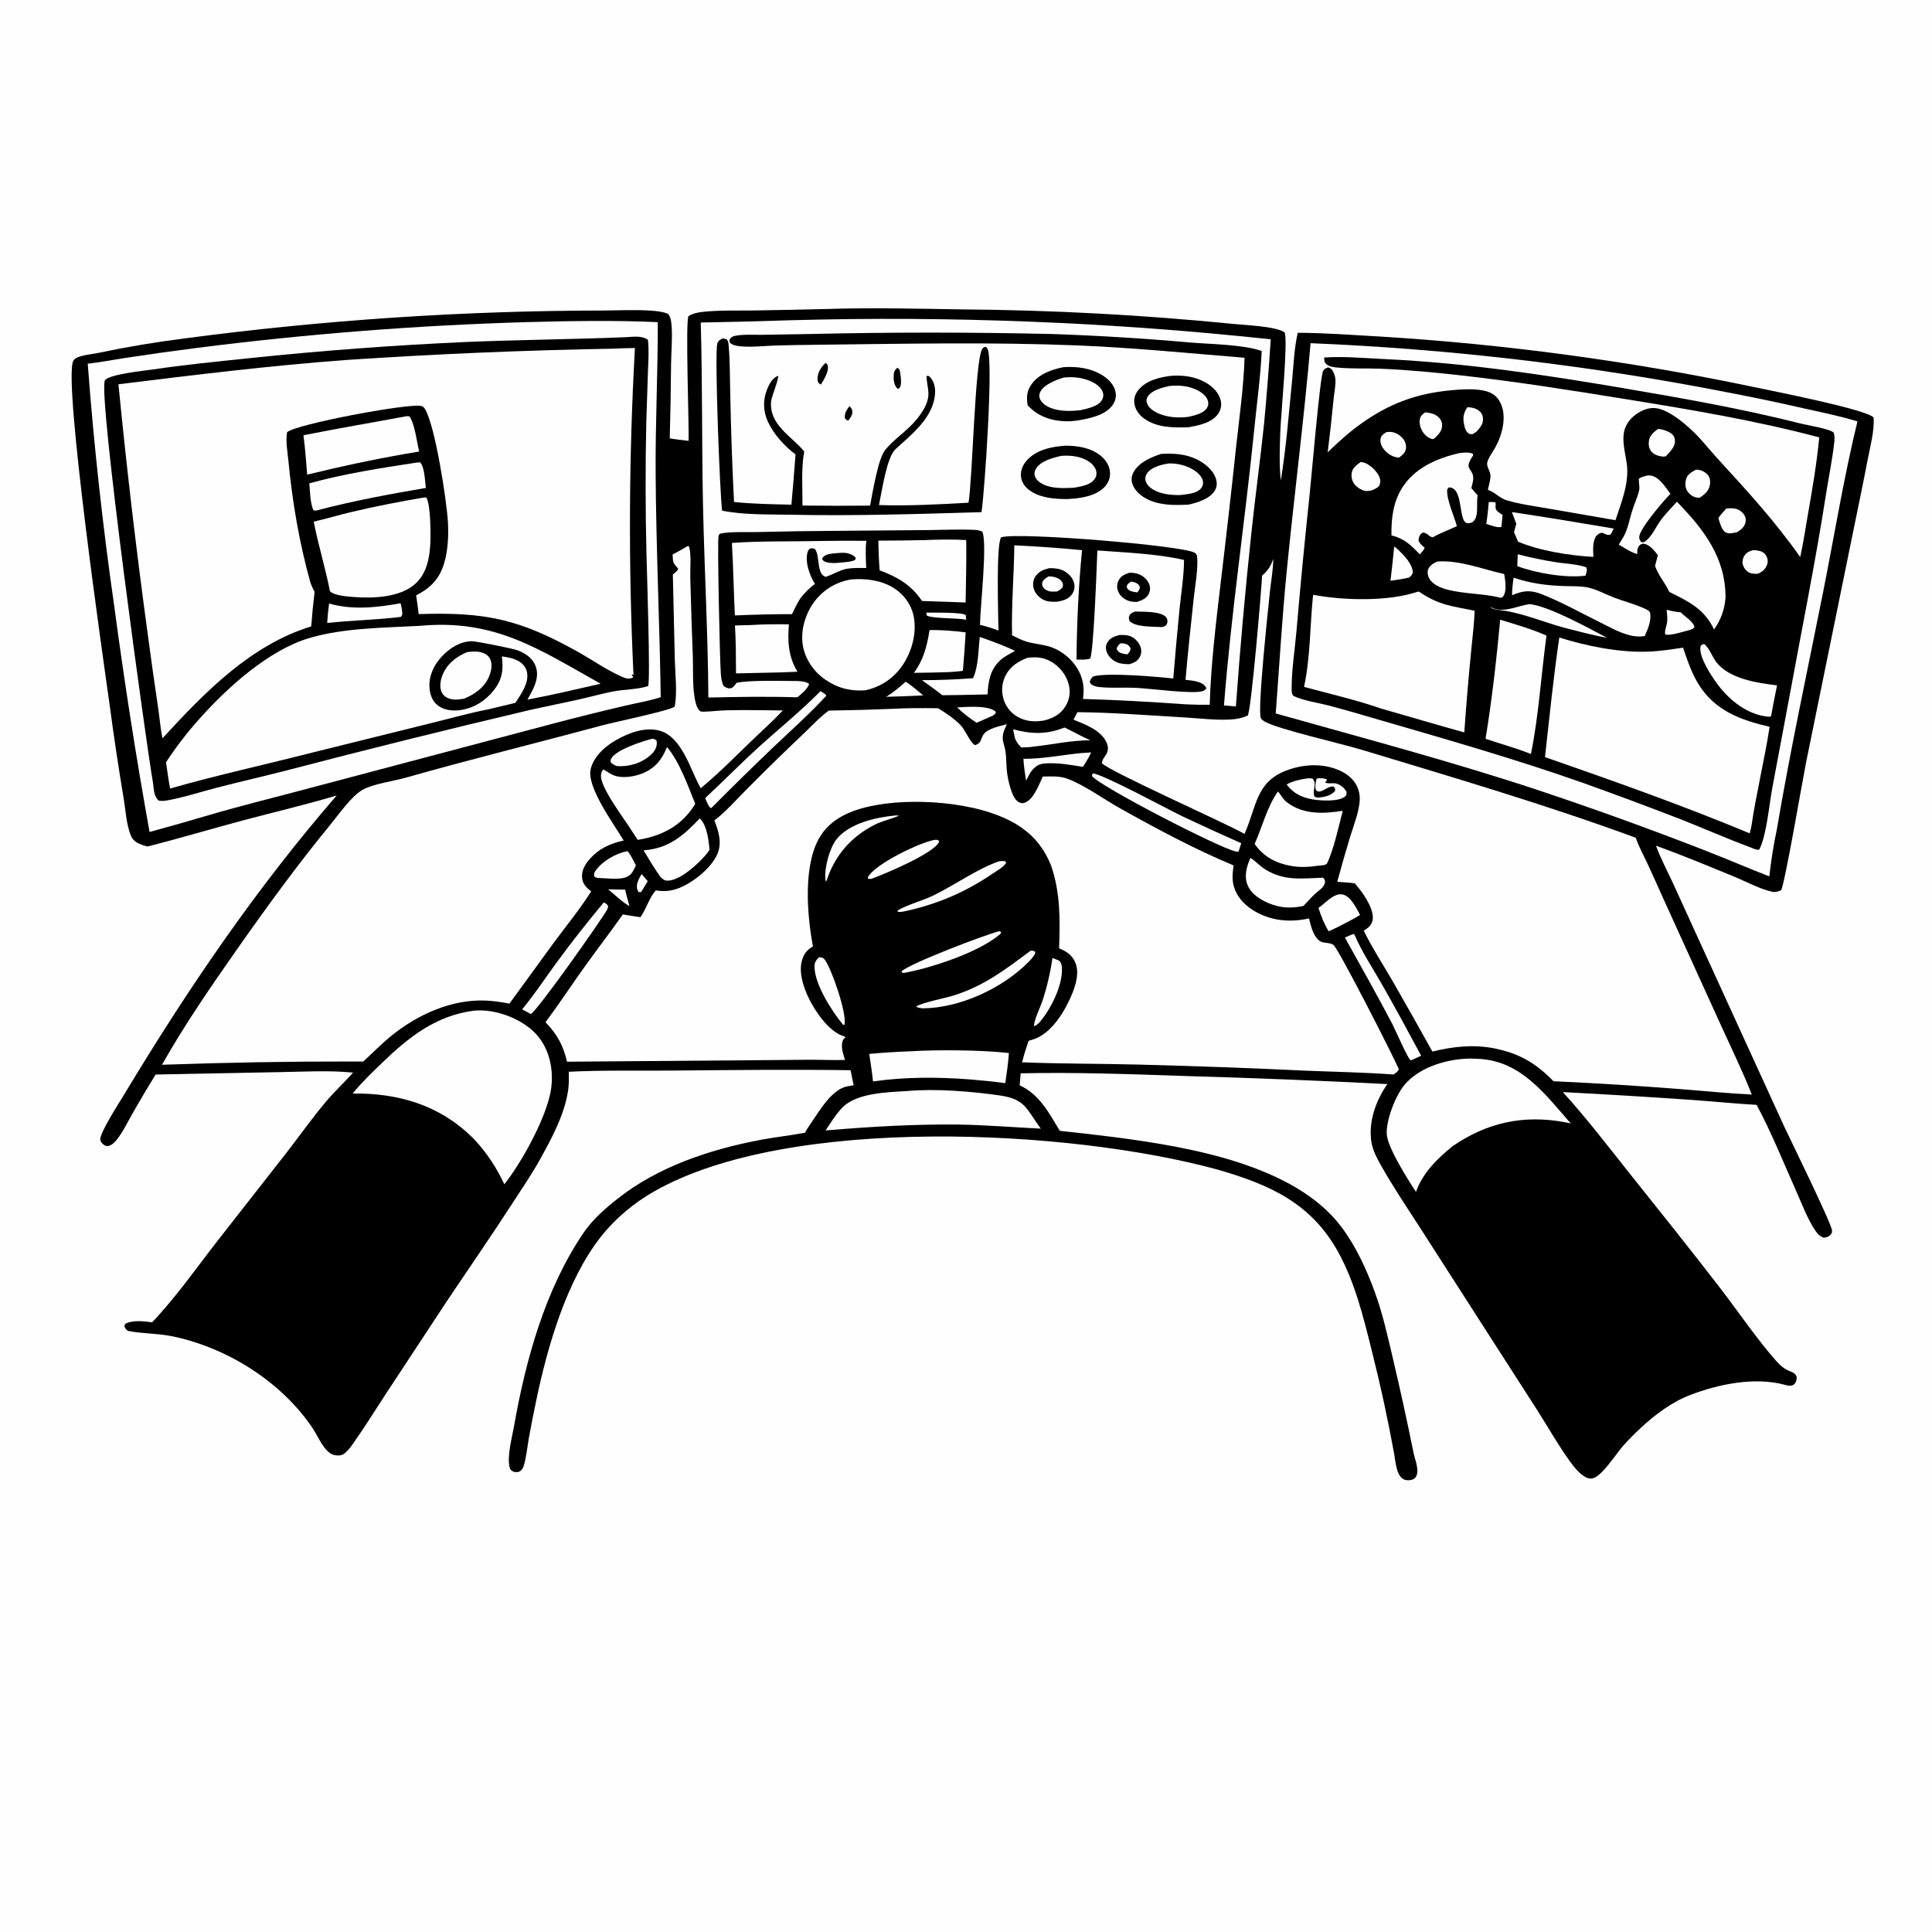 <?xml version="1.0" encoding="utf-8" ?>
<svg xmlns="http://www.w3.org/2000/svg" xmlns:xlink="http://www.w3.org/1999/xlink" width="1024" height="1024">
	<path fill="#FEFEFE" d="M0 0L1024 0L1024 1024L0 1024L0 0Z"/>
	<path d="M438.261 163.771C462.007 163.024 485.898 163.603 509.647 163.985Q581.753 164.516 653.504 171.673C659.885 172.332 675.997 172.885 680.838 176.136C682.789 179.969 678.951 219.47 678.606 228.484C678.286 236.823 677.972 245.67 678.761 253.96L678.835 254.691C681.733 237.131 683.097 219.194 684.85 201.489C685.661 193.29 685.945 184.37 687.851 176.382C702.287 176.431 716.853 177.549 731.267 178.361Q756.201 179.886 781.063 182.32Q805.925 184.753 830.682 188.092Q855.439 191.431 880.057 195.671Q904.676 199.911 929.123 205.046C938.012 206.937 990.347 217.173 993.077 221.375C993.475 228.653 991.242 236.631 989.886 243.744C987.608 255.7 985.098 267.589 982.673 279.514L957.293 403.918C955.496 412.803 945.803 469.685 943.98 471.889C942.574 472.416 941.078 473 939.557 472.692C932.998 471.363 925.733 467.351 919.438 464.766C905.625 459.092 891.738 453.291 877.688 448.24C880.243 455.059 883.681 461.592 886.758 468.193L900.918 499.213L945.609 596.95C948.823 603.84 970.892 648.73 971.026 652.253C971.073 653.488 970.649 654.116 969.73 654.905C968.782 655.718 967.498 656.019 966.292 655.947C964.45 655.11 963.399 654.033 962.254 652.364C958.025 646.196 955.128 638.263 952.083 631.437C945.498 616.678 938.67 599.694 931.036 585.594C919.687 584.977 908.298 583.787 896.951 582.99Q862.658 580.612 828.329 578.827C840.936 592.653 852.003 607.237 863.653 621.833C879.787 642.047 895.995 662.257 911.76 682.759C921.317 695.187 931.096 709.634 941.345 721.249C943.411 723.591 945.664 725.603 948.606 726.754C950.512 727.5 951.387 727.797 952.274 729.718C952.226 730.688 952.24 731.656 951.788 732.545C950.481 735.116 948.222 734.582 946.006 733.982C930.087 729.672 910.923 733.573 895.865 739.369C885.959 743.182 877.227 749.773 869.509 756.944Q864.693 761.413 860.298 766.297C856.759 770.294 848.974 782.577 844.136 783.561C842.407 783.912 840.927 783.331 839.513 782.388C836.638 780.47 834.272 777.568 832.254 774.786C825.971 766.125 820.58 756.558 814.832 747.517L785.457 701.811L753.665 652.289C746.418 641.066 738.879 629.868 732.264 618.258C730.099 614.457 727.66 609.951 726.927 605.601C725.101 594.764 729.188 583.351 735.351 574.58Q682.198 571.856 628.997 570.33C599.707 569.347 570.278 568.216 540.977 568.886L540.451 575.246C550.945 580.027 555.993 589.908 561.723 599.365Q576.716 600.929 591.668 602.839C629.968 607.884 685.913 617.343 710.694 649.94C718.534 660.254 724.113 672.418 728.568 684.525C732.785 695.986 735.498 708.25 738.294 720.127C742.188 736.669 745.81 753.159 749.156 769.807C749.821 773.115 751.828 777.817 751.065 781.169C750.781 782.419 750.296 783.386 749.109 783.993C747.913 784.604 745.978 784.745 744.688 784.352C740.041 782.937 739.704 774.677 738.921 770.478Q733.897 742.865 727.013 715.657C722.615 698.046 718.222 679.949 709.42 663.9C694.95 637.519 672.798 627.822 645.122 619.835C567.01 598.539 418.45 590.771 346.899 631.361C336.186 637.439 326.168 645.748 318.531 655.435C300.272 678.597 290.173 713.672 284.227 742.216Q282.103 752.2 280.294 762.246C279.467 767.029 279.009 772.175 277.609 776.819C277.087 778.551 276.561 779.255 274.923 780.15C273.651 780.322 272.587 780.396 271.46 779.635C270.569 779.033 270.264 778.577 270.046 777.557C268.74 771.455 271.343 762.173 272.423 756.032C278.624 720.791 288.947 683.283 309.33 653.368C314.101 646.367 320.517 640.762 327.109 635.524C348.664 618.398 376.145 609.275 402.917 604.193C410.794 602.698 418.766 601.853 426.645 600.371C427.405 598.916 428.265 597.594 429.201 596.248C433.578 589.953 439.194 579.991 446.374 576.653C448.189 575.809 450.49 575.547 452.454 575.192L450.815 567.232C418.943 566.793 387.168 567.147 355.302 567.433C337.374 567.593 319.38 567.156 301.47 568.051C301.504 571.144 301.604 574.235 301.198 577.31C299.485 590.303 292.389 603.404 286.082 614.758C281.83 622.412 276.787 629.744 272.036 637.099C260.414 655.092 248.248 672.616 236.344 690.407L204.288 739.124C198.578 747.864 193.029 756.836 186.992 765.349C185.631 767.269 184.103 769.295 182.158 770.654C180.768 771.625 178.554 771.537 176.966 771.153C171.991 769.952 168.521 761.194 165.8 757.13C149.248 732.41 120.768 714.536 91.895 708.371C83.853 706.654 75.562 706.977 67.609 705.356C66.871 704.597 66.266 704.125 66.005 703.063C65.806 702.254 66.188 702.11 66.634 701.494C70.976 699.512 76.048 700.355 80.645 700.837C93.277 687.555 104.211 671.89 115.494 657.408L152.208 610.506C159.098 601.615 165.685 592.266 172.943 583.685C177.395 578.422 182.557 573.686 187.144 568.504C174.442 567.229 161.251 568.024 148.501 568.238L82.487 569.521Q76.364 579.41 70.601 589.513C67.92 594.193 65.378 599.582 62.078 603.829C61.005 605.21 59.364 606.992 57.555 607.349C56.67 607.524 55.945 607.391 55.222 606.895C54.301 606.262 53.247 605.218 53.141 604.05C52.811 600.4 63.566 583.852 65.991 579.82C99.354 524.35 135.981 470.585 178.45 421.622C161.984 426.549 145.101 430.473 128.487 434.91C111.676 439.399 94.989 444.419 78.12 448.677Q76.799 448.311 75.498 447.879C73.097 447.07 70.614 445.716 69.54 443.298C67.027 437.642 66.579 429.541 65.571 423.367Q61.461 398.783 58.176 374.075C55.146 352.572 33.258 200.93 38.884 191.178C39.548 190.027 40.94 189.413 42.145 189.018C45.34 187.971 48.925 187.721 52.222 187.022Q75.061 182.227 98.216 179.326Q125.801 175.668 153.491 172.916Q181.181 170.164 208.947 168.32Q236.712 166.475 264.523 165.542Q292.334 164.608 320.161 164.585C327.944 164.605 348.394 163.386 354.209 166.445C355.604 168.389 355.834 170.817 355.99 173.153C356.413 179.495 355.785 186.175 355.682 192.553Q355.532 212.451 354.981 232.341C358.281 232.921 361.661 233.244 364.987 233.666C365.233 225.388 363.235 170.045 364.916 167.546C367.254 166.132 369.688 165.612 372.39 165.311C381 164.35 390.245 164.677 398.922 164.563Q418.594 164.27 438.261 163.771Z"/>
	<path fill="#FEFEFE" d="M278.808 170.739C301.992 170.124 325.475 169.696 348.642 170.747C348.705 197.397 347.335 224.05 347.5 250.726C347.743 290.357 349.624 329.916 350.201 369.529C343.908 371.55 337.072 372.658 330.623 374.193Q311.946 378.568 293.396 383.456L164.078 417.715C146.287 422.5 128.437 426.825 110.75 432.017Q95.059 436.667 79.268 440.961Q68.572 381.488 60.598 321.59Q51.356 257.423 46.503 192.775C53.071 192.047 59.653 190.742 66.191 189.74Q85.334 186.835 104.54 184.378Q147.916 178.853 191.508 175.441Q235.101 172.029 278.808 170.739Z"/>
	<path d="M331.775 178.719C335.504 178.489 340.288 177.755 343.418 180.147C344.068 185.677 343.603 191.598 343.42 197.158L342.557 223.446Q341.764 258.923 342.662 294.397C342.813 301.088 344.844 361.852 343.506 363.636C337.702 365.521 330.857 365.331 324.791 366.524C318.909 367.68 313.106 369.297 307.26 370.623C298.371 372.639 289.42 374.378 280.529 376.384Q215.937 391.596 151.737 408.384C139.516 411.519 127.209 414.308 114.997 417.475C106.624 419.647 98.191 422.413 89.703 424.028C87.823 424.385 85.941 424.774 84.056 424.29C81.474 422.042 81.53 418.133 81.109 414.95C78.156 399.086 51.516 206.638 55.667 201.477C58.212 198.313 76.392 196.509 80.728 195.865C97.762 193.333 114.899 191.657 132.022 189.855Q189.343 183.852 246.919 181.26C275.192 180.091 303.502 179.865 331.775 178.719Z"/>
	<path fill="#FEFEFE" d="M325.919 184.787C329.446 184.555 332.999 184.544 336.532 184.461Q334.099 227.727 333.906 271.061Q333.713 314.395 335.761 357.681L334.875 357.413L335.058 358.41L335.576 358.394L335.437 359.152C333.367 360.09 331.532 359.563 329.546 358.672C321.233 354.941 313.846 349.7 305.928 345.283C275.02 328.044 257.056 324.318 221.911 325.49C221.578 322.166 221.048 318.867 220.551 315.565C221.495 315.086 222.415 314.541 223.326 314.002C230.266 309.896 234 304.434 235.904 296.727C237.451 290.463 237.753 283.663 237.439 277.24C236.885 265.872 230.535 224.758 225.094 216.556C224.459 215.599 223.914 215.229 222.742 215.083C214.497 214.056 157.461 224.716 152.175 229.058C151.314 233.838 152.388 239.354 152.852 244.172C154.974 266.256 158.598 287.523 164.555 308.897C165.191 310.521 165.815 312.095 166.749 313.577Q165.647 322.766 164.96 331.996C132.646 341.916 108.291 367.212 86.098 391.327C85.033 385.954 84.58 380.353 83.78 374.924Q80.749 354.664 78.071 334.355Q69.181 269.157 62.777 203.669C102.906 198.71 143.34 193.772 183.668 190.781Q254.719 186.018 325.919 184.787Z"/>
	<path fill="#FEFEFE" d="M222.532 331.712C262.464 327.96 285.715 344.154 318.357 362.396C305.425 365.318 292.589 368.392 279.549 370.822C281.762 366.754 284.486 362.364 284.645 357.617C284.752 354.398 283.548 351.398 281.348 349.062C279.434 347.03 276.944 345.638 274.343 344.681C271.612 343.676 252.264 339.826 250.039 339.861C243.805 339.958 238.249 343.592 234.1 348.026C230.011 352.398 227.298 358.094 227.617 364.172C227.802 367.704 228.894 371.2 231.66 373.565C234.996 376.417 239.658 376.921 243.862 376.372C251.042 375.435 257.369 371.418 261.786 365.77C266.291 360.009 266.871 354.881 266.004 347.903C269.163 348.378 272.226 348.817 275.014 350.511C277.236 351.862 278.866 353.809 279.34 356.411C280.39 362.172 276.127 367.976 273.155 372.529L258.613 376.011C248.343 377.987 238.126 380.938 227.951 383.41L166.512 398.63C141.095 405.151 115.385 410.718 90.154 417.937C89.275 413.343 88.696 408.654 87.988 404.028Q96.207 391.478 106.273 380.356C120.894 364.035 142.682 344.454 163.929 338.181C182.303 332.757 203.479 332.758 222.532 331.712Z"/>
	<path fill="#FEFEFE" d="M224.797 263.659L225.895 263.682C228.305 267.042 228.311 283.439 228.086 288.014C227.7 295.87 226.095 304.25 219.849 309.663C211.845 316.598 198.082 317.192 188.049 316.463C184.876 316.233 176.964 315.745 174.87 313.341C172.47 300.939 168.661 288.901 166.292 276.472C173.081 274.929 179.773 272.908 186.553 271.303C199.171 268.316 212.019 265.851 224.797 263.659Z"/>
	<path fill="#FEFEFE" d="M215.275 220.631C215.989 220.509 216.355 220.589 217.053 220.728C219.737 224.403 221.071 234.641 222.139 239.324Q194.913 243.828 168.092 250.322L162.811 251.55C162.247 244.59 161.746 237.621 160.833 230.697C178.956 227.078 197.119 224.024 215.275 220.631Z"/>
	<path fill="#FEFEFE" d="M220.819 245.181L222.691 245.06C225.083 247.656 225.246 255.087 225.715 258.615C206.447 261.9 187.146 265.479 168.226 270.435C167.14 270.691 167.225 270.796 166.084 270.394C164.333 266.272 164.359 260.652 163.945 256.18C182.378 251.074 201.909 248.076 220.819 245.181Z"/>
	<path fill="#FEFEFE" d="M247.61 345.609C250.214 345.335 252.755 345.082 255.319 345.819C257.194 346.357 258.934 347.481 259.79 349.288C261.093 352.04 260.436 355.519 259.352 358.225C256.912 364.315 251.791 367.872 245.986 370.327C243.397 370.679 240.996 371.17 238.423 370.372C236.484 369.771 234.903 368.667 234.054 366.779C232.846 364.096 233.426 360.641 234.462 357.999C236.868 351.869 241.742 348.097 247.61 345.609Z"/>
	<path fill="#FEFEFE" d="M174.429 319.875C186.821 323.444 199.867 322.014 212.336 319.728C212.663 321.238 213.048 322.781 213.16 324.326C213.261 325.71 213.369 325.916 212.483 326.966C199.579 328.569 186.392 328.779 173.42 330.185C173.613 326.712 173.944 323.319 174.429 319.875Z"/>
	<path fill="#FEFEFE" d="M694.63 181.899Q722.506 183.05 750.318 185.264Q778.13 187.478 805.838 190.75Q833.545 194.023 861.107 198.35Q888.67 202.677 916.047 208.052Q936.561 211.958 956.911 216.642C966.141 218.691 975.443 220.563 984.481 223.367C977.225 253.156 972.319 283.537 966.33 313.598C957.954 355.633 948.895 397.463 941.743 439.745Q939.133 452.023 937.784 464.503C926.182 460.009 914.764 455.059 903.176 450.559Q859.403 433.508 814.833 418.663C769.143 403.556 722.472 391.169 676.165 378.156C678.056 353.214 679.492 328.131 681.939 303.246C685.916 262.787 691.15 222.391 694.63 181.899Z"/>
	<path d="M701.816 189.492C712.311 188.747 723.548 189.849 734.087 190.339C776.65 192.317 818.603 198.643 860.552 205.764C892.239 211.143 923.481 216.677 954.668 224.553C957.929 225.377 970.108 227.335 971.917 229.321C972.406 231.115 972.405 232.684 972.194 234.533C971.15 243.674 969.236 252.897 967.815 262.012C962.086 298.748 954.645 335.183 947.966 371.752L939.339 417.725C937.691 426.521 936.272 443.08 932.444 450.279C931.032 450.645 929.607 449.835 928.29 449.343C915.704 444.64 903.374 439.226 890.883 434.275Q865.047 424.264 838.957 414.933C802.166 401.952 764.561 391.289 727.11 380.405Q715.691 376.98 704.168 373.919C698.204 372.397 691.013 371.455 685.48 368.821C684.449 367.468 684.606 365.861 684.612 364.192C684.65 354.382 686.312 344.219 687.162 334.431Q690.291 298.12 694.148 261.88C694.965 254.631 699.63 199.389 701.292 196.59C701.989 195.417 702.727 195.157 703.958 194.729C704.712 194.961 705.212 195.15 705.752 195.77C706.874 197.061 707.632 199.168 707.78 200.859C708.066 204.116 707.175 208.008 706.846 211.303Q705.496 225.555 703.701 239.758C709.167 234.407 714.752 229.349 720.968 224.874C736.065 214.003 750.386 208.645 768.89 206.87C774.311 206.35 780.403 205.935 785.791 206.899C789.234 207.515 792.396 208.95 794.373 211.948C799.255 219.347 796.436 230.151 792.427 237.337C791.31 239.34 788.541 243.092 788.231 245.351C787.966 247.286 789.634 249.561 789.935 251.451C790.272 253.562 789.038 257.475 788.595 259.66C792.39 260.819 794.608 263.989 798.621 265.182C805.769 267.306 813.437 268.285 820.777 269.573L856.22 275.714C859.39 266.266 863.67 255.717 862.21 245.639C861.491 240.677 860.002 235.236 860.567 230.218C861.06 225.83 863.427 222.328 866.946 219.737C870.055 217.447 874.191 215.735 878.117 216.396C884.304 217.438 891.184 223.071 895.733 227.152C901.166 232.025 905.754 238.084 910.705 243.465C926.064 260.156 941.078 276.646 954.15 295.246C955.796 287.981 956.858 280.489 958.142 273.148C960.539 259.44 962.925 245.688 964.232 231.827C931.101 223 896.965 217.268 863.142 211.785C833.782 207.026 804.568 202.38 774.997 199.033C760.911 197.439 746.534 196.067 732.369 195.452C724.58 195.113 716.57 195.563 708.831 194.816C706.894 194.629 704.504 194.347 702.979 193.013C701.869 192.042 701.917 190.839 701.816 189.492Z"/>
	<path fill="#FEFEFE" d="M826.46 337.913C841.13 342.487 858.102 345.926 873.511 345.384C879.712 345.166 885.926 344.169 892.06 343.273C894.348 349.985 896.593 356.818 900.381 362.861C909.095 376.761 922.704 381.706 937.938 385.217C935.225 402.833 930.891 420.223 928.285 437.879L927.394 441.71C891.78 426.86 855.31 413.965 818.876 401.289C821.227 380.183 823.365 358.917 826.46 337.913Z"/>
	<path fill="#FEFEFE" d="M751.481 313.585L752.132 313.613C762.878 320.908 769.413 321.175 781.593 323.719C781.388 330.448 780.47 337.297 779.851 344.011Q777.637 366.076 776.108 388.2C761.371 384.143 746.727 379.722 732.019 375.552C718.784 370.953 704.684 367.763 691.163 364.06C694.602 348.284 694.269 331.339 695.975 315.263C712.008 318.273 735.909 318.942 751.481 313.585Z"/>
	<path fill="#FEFEFE" d="M873.078 252.021C873.718 251.998 874.359 251.959 874.996 252.061C879.412 252.765 882.95 258.421 885.363 261.768C882.029 264.976 869.252 279.975 868.842 284.389C868.72 285.705 869.163 286.364 869.925 287.355L871.21 287.412C875.596 284.819 877.596 279.055 880.664 275.124C883.162 271.923 886.052 268.935 888.801 265.944C903.043 280.539 914.678 295.616 914.557 316.856C914.027 323.232 912.142 328.393 908.487 333.636C903.34 322.775 895.07 318.813 884.779 313.75C882.57 308.882 878.932 305.067 877.204 299.902L878.715 294.291C877.142 292.146 874.745 289.168 872.096 288.39C871.078 288.09 870.286 288.022 869.388 288.714C867.968 289.808 867.802 291.17 867.776 292.805C867.771 293.091 867.773 293.376 867.771 293.662C864.518 292.845 860.926 290.307 857.97 288.65C859.226 286.61 860.689 284.467 861.609 282.256C863.13 278.597 863.881 274.564 865.066 270.781C866.151 267.314 867.735 263.933 868.668 260.432C868.983 259.253 868.926 258.171 868.801 256.971C868.691 255.921 868.657 254.887 868.611 253.832C869.697 252.786 871.639 252.45 873.078 252.021Z"/>
	<path fill="#FEFEFE" d="M795.143 328.461C803.371 331.005 811.805 333.368 819.676 336.891C816.816 357.677 815.602 379.103 811.422 399.642C803.586 396.481 795.368 394.292 787.366 391.577C790.788 370.828 793.176 349.414 795.143 328.461Z"/>
	<path fill="#FEFEFE" d="M773.702 240.116C775.926 239.894 778.716 239.491 780.738 240.585L780.769 241.411C779.827 242.911 778.625 244.578 778.38 246.377C778.184 247.818 779.064 248.733 779.78 249.845C781.719 252.859 780.584 255.461 779.832 258.694L783.218 262.589C782.304 266.574 784.002 273.122 781.05 276.203C780.178 277.113 778.953 277.421 777.721 277.288C773.381 276.818 775.191 262.881 770.653 259.267C769.686 258.497 769.044 258.287 767.835 258.386L767.083 259.315C766.434 264.169 770.765 273.631 772.18 278.865C768.2 280.733 764.113 282.264 760.197 284.288L759.846 284.717C757.66 284.993 756.692 282.526 754.559 282.29C753.884 282.215 753.392 282.745 752.97 283.213C752.019 284.27 751.916 285.256 751.866 286.603C752.555 288.098 753.311 288.789 754.586 289.827L755.046 290.195C755.118 291.158 753.208 292.998 752.526 293.819C747.787 288.902 744.346 285.445 737.508 283.764C737.36 274.896 738.332 266.303 743.129 258.625C749.814 247.924 761.848 242.754 773.702 240.116Z"/>
	<path fill="#FEFEFE" d="M802.255 306.195C811.096 309.181 819.516 310.296 828.806 310.626C833 310.775 837.674 310.535 841.772 311.422C846.358 312.414 851.1 315.069 855.51 316.743C860.519 318.644 865.785 319.98 870.691 322.13C872.001 322.704 873.751 323.293 874.528 324.531C875.409 328.751 873.483 333.344 871.722 337.131C868.678 337.597 865.792 337.299 862.832 336.454C857.624 334.966 852.848 332.224 848.014 329.833C838.005 324.881 827.683 319.115 817.33 315C811.224 312.573 807.232 312.982 801.406 315.504C801.459 312.326 801.755 309.333 802.255 306.195Z"/>
	<path fill="#FEFEFE" d="M801.342 271.424C819.353 274.086 837.354 277.131 855.31 280.149C854.819 281.232 854.243 282.257 853.664 283.294C852.132 283.976 850.624 282.914 849.078 282.325C847.509 282.635 846.914 283.215 845.838 284.298C843.982 287.856 844.402 291.289 844.526 295.172C831.709 294.412 816.473 292.042 804.626 287.135L802.451 282.054L803.667 277.641L801.342 271.424Z"/>
	<path fill="#FEFEFE" d="M761.854 297.605C773.749 296.803 785.735 301.7 797.258 304.255C797.502 305.731 797.764 307.224 797.878 308.717C798.075 311.306 798.157 314.529 796.355 316.564C795.154 316.857 795.034 316.912 793.888 316.48C785.239 314.552 776.186 314.777 767.566 312.627C763.859 311.702 759.4 310.027 757.468 306.473C756.698 305.056 756.359 302.97 757.078 301.468C757.994 299.557 759.98 298.377 761.854 297.605Z"/>
	<path fill="#FEFEFE" d="M903.153 341.269C905.834 343.17 907.528 348.132 909.627 350.88C916.488 359.861 931.51 362.004 941.873 363.254Q940.173 371.434 938.686 379.655C938.134 379.912 937.632 379.909 937.018 379.847C926.244 378.763 916.896 371.391 910.603 363.05C907.435 358.851 900.141 347.999 901.325 342.637C901.505 341.822 902.47 341.631 903.153 341.269Z"/>
	<path fill="#FEFEFE" d="M810.669 320.18C820.892 321.224 842.074 332.95 851.833 338.103Q842.357 336.231 833.032 333.712C821.329 331.043 809.955 325.876 798.153 323.796C795.864 323.393 791.978 323.329 790.097 322.012L790.174 321.819C796.414 325.321 804.354 321.085 810.669 320.18Z"/>
	<path fill="#FEFEFE" d="M804.427 293.788Q814.561 296.401 824.9 298.027C829.886 298.823 836.254 298.96 840.881 300.763C841.314 302.466 840.808 303.464 840.351 305.141C829.662 306.425 814.183 303.808 804.201 300.061L804.427 293.788Z"/>
	<path fill="#FEFEFE" d="M721.212 244.85C722.079 244.99 722.915 245.124 723.726 245.477C726.584 246.722 730.006 249.973 731.138 252.914C731.791 254.614 731.728 255.809 731.033 257.458C729.751 258.865 728.462 259.332 726.71 260.013C725.913 260.146 725.128 260.24 724.318 260.247C722.238 260.267 719.402 258.436 718.089 256.889C716.683 255.234 716.123 252.987 716.396 250.849C716.761 247.995 719.062 246.422 721.212 244.85Z"/>
	<path fill="#FEFEFE" d="M878.78 227.367C880.961 227.364 884.798 228.685 886.385 230.256C887.405 231.267 887.72 232.376 887.745 233.777C887.805 237.061 884.964 239.586 882.939 241.843C882.285 241.951 881.679 242.062 881.013 241.981C878.887 241.723 876.427 240.879 875.089 239.114C873.894 237.539 873.678 235.454 873.992 233.549C874.474 230.625 876.522 229.021 878.78 227.367Z"/>
	<path fill="#FEFEFE" d="M898.844 248.962C899.48 248.945 899.527 248.922 900.249 249.029C902.148 249.311 904.28 250.441 905.391 252.03C906.433 253.519 906.578 255.254 906.269 257.006C905.692 260.282 903.544 262.021 900.914 263.781C900.309 263.767 899.603 263.786 899.001 263.665C897.051 263.269 895.133 261.748 894.148 260.027C893.098 258.193 893.114 255.982 893.654 253.982C894.389 251.264 896.593 250.27 898.844 248.962Z"/>
	<path fill="#FEFEFE" d="M915.008 269.504C916.304 269.44 917.649 269.335 918.941 269.472C921.155 269.707 923.101 270.942 924.379 272.752C925.243 273.976 925.517 275.45 925.138 276.902C924.477 279.443 922.787 280.776 920.639 282.082C918.757 282.445 916.405 283.193 914.629 282.152C912.352 280.816 911.563 276.962 910.766 274.607C911.987 272.746 913.52 271.153 915.008 269.504Z"/>
	<path fill="#FEFEFE" d="M734.917 229.011C735.595 228.961 736.324 228.881 737.007 228.917C739.444 229.044 741.766 230.427 743.387 232.218C744.702 233.671 745.408 235.694 745.195 237.653C744.937 240.022 743.32 241.114 741.583 242.49C741.274 242.482 740.962 242.5 740.655 242.466C737.74 242.136 734.655 239.919 733.025 237.54C731.983 236.019 731.297 233.977 731.808 232.141C732.249 230.556 733.62 229.818 734.917 229.011Z"/>
	<path fill="#FEFEFE" d="M883.338 323.175C885.854 323.856 888.146 324.316 890.757 324.52C892.849 326.689 897.517 329.408 898.121 332.367C897.035 333.725 895.952 333.753 894.313 334.249C891.017 335.062 885.911 336.882 882.657 336.337C882.129 334.978 883.037 332.492 883.373 330.998C883.975 328.327 883.62 325.866 883.338 323.175Z"/>
	<path fill="#FEFEFE" d="M738.961 289.66Q740.184 290.499 741.244 291.537C744.279 294.456 748.723 299.072 748.833 303.482C748.361 304.847 747.891 305.247 746.818 306.134C743.543 306.863 740.308 307.383 736.979 307.803Q738.087 298.744 738.961 289.66Z"/>
	<path fill="#FEFEFE" d="M929.12 291.584C930.292 291.573 931.444 291.731 932.583 292.001C934.209 292.386 935.483 293.362 936.265 294.847C937.038 296.312 937.123 297.956 936.515 299.496C935.572 301.89 933.982 303.089 931.7 304.104C930.016 304.132 928.556 304.176 927.003 303.432C925.544 302.732 924.315 301.058 923.82 299.549C923.315 298.008 923.566 296.347 924.326 294.942C925.453 292.86 926.954 292.29 929.12 291.584Z"/>
	<path fill="#FEFEFE" d="M755.369 218.546C758.059 218.873 760.383 219.204 762.44 221.112C763.68 222.262 764.35 223.742 764.348 225.44C764.345 228.461 762.4 230.319 760.383 232.298L759.399 232.762C757.39 232.35 755.82 231.203 754.582 229.584C753.116 227.665 752.078 224.759 752.524 222.335C752.877 220.419 753.891 219.604 755.369 218.546Z"/>
	<path fill="#FEFEFE" d="M777.719 215.845C779.973 215.871 782.064 216.308 783.902 217.706C785.187 218.683 785.878 220.009 786.005 221.616C786.259 224.811 784.487 226.511 782.606 228.795C781.948 229.287 781.191 229.684 780.486 230.108C779.652 230.092 779.102 230.25 778.389 229.737C777.086 228.8 776.499 227.267 776.154 225.747C775.223 221.649 775.499 219.336 777.719 215.845Z"/>
	<path fill="#FEFEFE" d="M789.093 266.062C790.307 266.029 791.375 266.051 792.583 266.231C792.76 267.128 792.752 266.801 792.729 267.576C792.712 268.127 792.598 268.888 792.72 269.424C793.094 271.061 795.09 272.001 796.392 272.929L795.792 279.281C793.585 279.908 789.905 278.312 787.737 277.683C788.355 273.809 788.78 269.972 789.093 266.062Z"/>
	<path fill="#FEFEFE" d="M419.154 169.729Q450.989 168.849 482.836 169.042Q514.682 169.234 546.504 170.499Q578.327 171.765 610.088 174.101Q641.849 176.437 673.514 179.842Q672.103 202.194 669.991 224.491C667.967 243.934 665.266 263.307 663.22 282.754Q658.35 328.527 655.046 374.439L648.735 373.894C652.52 325.136 659.855 276.656 664.727 227.989C666.12 214.074 668.101 199.982 668.721 186.026C659.197 182.63 641.669 182.422 630.958 181.545Q594.375 178.293 557.67 177.035Q492.835 175.538 428 177.059L403.694 177.463C399.244 177.523 394.175 177.119 389.802 177.963C388.141 178.283 387.534 178.654 386.638 180.074C386.675 180.825 386.508 181.213 387.091 181.78C388.521 183.167 390.944 183.409 392.833 183.575C398.718 184.092 404.916 183.349 410.814 183.134Q423.068 182.791 435.327 182.703C480.452 182.186 525.585 181.269 570.694 183.061C600.424 184.242 629.995 187.221 659.64 189.622C659.167 204.944 656.98 220.428 655.292 235.66Q651.474 271.624 647.148 307.531C644.595 329.502 641.809 351.403 641.176 373.537Q634.773 373.63 628.377 373.304C610.306 372.013 592.087 370.981 573.977 370.463C574.597 366.185 574.481 362.666 573.046 358.566C570.429 351.087 563.324 344.7 555.733 342.559C551.87 341.47 547.787 341.203 543.939 340.029C541.344 339.236 538.858 337.912 536.423 336.727C536.002 320.905 537.449 304.888 537.612 289.032Q555.593 289.851 573.507 291.601C571.63 310.724 570.738 330.381 570.575 349.58C572.936 349.581 575.51 349.83 577.765 349.07C579.675 346.133 581.312 299.36 581.627 291.749C596.724 292.896 612.827 293.419 627.573 296.786C627.494 305.298 626.096 313.922 625.219 322.39Q623.373 340.989 621.859 359.619C614.026 358.73 585.863 356.263 579.273 358.611C578.352 359.642 577.804 360.12 577.64 361.55C577.977 362.195 578.034 362.507 578.686 362.923C580.204 363.891 581.981 364.096 583.741 364.246C589.795 364.763 595.925 364.283 601.996 364.567C609.499 364.919 631.351 367.867 637.052 366.415C638.248 366.11 638.732 365.822 639.383 364.795C639.151 364.227 639.146 364.113 638.69 363.579C636.456 360.967 631.491 360.729 628.352 360.305C629.55 345.983 631.16 331.672 632.666 317.379C633.43 310.13 635.166 301.651 634.457 294.42C633.963 293.648 633.892 293.332 633.049 292.881C625.949 289.081 540.635 282.012 530.651 284.748C527.836 288.309 529.14 327.192 529.211 334.184C525.959 333.002 522.788 331.97 519.412 331.206C519.542 321.781 523.394 288.03 520.663 281.817C519.048 280.948 517.203 280.854 515.4 280.785C507.672 280.491 499.769 280.885 492.029 280.949L443.339 281.358Q422.068 281.47 400.804 282.008C394.654 282.152 387.509 281.649 381.525 282.849C381.165 283.333 381.101 283.362 380.859 284.021C380.118 286.032 381.493 349.435 382.048 356.833C382.223 359.162 382.445 361.511 383.548 363.605C384.636 364.339 385.597 364.932 386.996 364.827C388.624 364.705 389.502 363.01 390.454 361.86C397.592 360.507 412.196 360.87 420.027 360.93C422.427 360.949 427.16 360.84 428.867 362.586C427.83 365.394 424.872 367.692 422.617 369.591C406.95 369.094 391.121 369.34 375.448 369.707C375.241 335.895 373.341 302.066 372.619 268.261C371.926 235.828 372.338 203.375 371.416 170.949Q395.29 170.532 419.154 169.729Z"/>
	<path d="M383.029 179.327L385.091 179.786C386.132 180.867 386.11 182.293 386.235 183.715C386.972 192.084 386.812 200.725 387.056 209.137Q387.613 237.617 389.051 266.066C399.038 267.085 409.419 267.278 419.46 267.483Q420.683 254.184 421.645 240.863C415.799 236.466 409.963 230.069 406.926 223.351C404.501 217.988 404.319 212.23 406.436 206.732C407.58 203.76 409.253 200.462 412.323 199.166C413.15 200.229 408.94 210.143 408.707 212.723C407.578 225.217 419.542 231.153 426.26 239.285C424.569 248.335 425.405 258.725 425.327 267.952Q443.249 268.169 461.172 267.995C462.476 261.215 465.362 243.128 469.185 238.449C473.306 233.406 479.076 229.52 483.6 224.775C487.653 220.523 492.421 214.179 492.073 208.029C491.909 205.121 491.123 202.318 491.063 199.386L491.964 199.138C492.427 199.425 492.494 199.436 492.937 199.89C494.894 201.896 495.708 205.011 495.629 207.739C495.246 220.969 483.442 230.009 474.544 238.149C469.921 242.599 467.363 260.673 465.881 267.69C481.627 268.209 497.609 267.343 513.339 266.444C515.506 253.375 516.721 191.586 520.522 185.132C521.1 184.15 521.275 184.109 522.31 183.833C522.798 184.148 522.876 184.151 523.286 184.678C526.745 189.116 521.893 260.643 520.22 271.456C486.537 272.422 452.915 273.531 419.212 272.822C407.334 272.573 394.418 272.995 382.761 270.673C381.65 264.09 378.606 186.714 380.221 181.93C380.691 180.536 381.827 180.006 383.029 179.327Z"/>
	<path d="M564.811 236.215C571.472 236.282 578.332 237.31 583.617 241.748C586.269 243.974 588.186 247.064 588.34 250.584Q588.359 251.085 588.329 251.585Q588.299 252.085 588.22 252.579Q588.14 253.074 588.013 253.559Q587.886 254.043 587.711 254.513Q587.537 254.982 587.317 255.433Q587.098 255.883 586.835 256.309Q586.572 256.736 586.269 257.134Q585.965 257.533 585.624 257.9C580.82 263.162 572.34 264.179 565.612 264.513C559.001 264.532 551.261 263.921 545.734 259.92C543.299 258.157 541.46 255.663 541.139 252.611C540.808 249.459 542.071 246.48 544.128 244.137C549.25 238.303 557.462 236.726 564.811 236.215Z"/>
	<path fill="#FEFEFE" d="M562.705 241.596C567.55 241.255 572.771 241.831 576.934 244.523C578.877 245.779 580.684 247.669 581.084 250.032C581.318 251.41 580.997 252.778 580.179 253.922C577.806 257.243 572.743 257.84 569.028 258.539C563.778 258.738 557.808 259.072 552.94 256.732C550.996 255.798 549 254.267 548.44 252.074C548.105 250.763 548.413 249.637 549.059 248.488C551.394 244.335 558.33 242.475 562.705 241.596Z"/>
	<path d="M563.694 194.604C570.881 194.086 578.596 195.17 584.725 199.19C587.853 201.242 590.73 204.29 591.332 208.119C591.699 210.455 591.099 212.782 589.713 214.69C585.66 220.274 577.579 221.706 571.239 222.871C569.021 223.161 566.861 223.37 564.62 223.283C556.831 222.983 550.096 220.633 544.679 214.831C544.059 210.731 544.075 207.664 546.434 204.097C550.214 198.382 557.268 195.834 563.694 194.604Z"/>
	<path fill="#FEFEFE" d="M563.79 200.116C568.121 199.668 572.268 199.958 576.401 201.403C579.427 202.46 583.038 204.383 584.363 207.496C584.969 208.922 584.912 210.343 584.211 211.732C582.32 215.479 576.256 216.551 572.558 217.434C567.641 217.948 562.094 218.107 557.391 216.406C554.89 215.501 551.97 213.751 551.07 211.08C550.701 209.985 550.806 208.882 551.296 207.844C553.213 203.776 559.738 201.37 563.79 200.116Z"/>
	<path d="M620.778 199.182C627.089 198.774 633.302 199.522 638.893 202.683C642.53 204.739 646.053 208.036 647.014 212.255C647.551 214.615 647.16 217.029 645.828 219.058C642.473 224.174 635.366 225.487 629.777 226.479C621.875 226.714 613.12 226.701 606.404 221.84C603.736 219.908 601.668 217.095 601.221 213.773C600.865 211.124 601.755 208.656 603.439 206.62C607.598 201.588 614.614 199.944 620.778 199.182Z"/>
	<path fill="#FEFEFE" d="M619.644 204.602C624.623 204.105 629.428 204.39 634.04 206.538C636.43 207.651 639.594 209.803 640.252 212.561C640.589 213.975 640.454 214.957 639.707 216.208C637.906 219.226 633.038 220.188 629.87 220.948C624.841 221.541 619.732 221.338 614.947 219.519C612.416 218.556 608.882 216.555 607.959 213.797C607.581 212.668 607.524 211.59 608.126 210.524C610.21 206.834 615.811 205.497 619.644 204.602Z"/>
	<path d="M615.399 240.579C622.04 240.226 628.114 240.514 634.226 243.428C638.529 245.48 642.944 249.029 644.465 253.724C645.152 255.846 645.05 258.074 643.882 260.012C641.212 264.437 634.719 266.364 629.95 267.464C622.691 267.803 615.082 267.97 608.37 264.728C604.916 263.059 601.428 260.236 600.186 256.472C599.499 254.391 599.697 252.33 600.723 250.399C603.554 245.073 609.98 242.389 615.399 240.579Z"/>
	<path fill="#FEFEFE" d="M619.437 245.645C623.966 245.472 628.926 246.703 632.758 249.15C634.755 250.424 637.313 252.693 637.601 255.223C637.764 256.65 637.49 257.637 636.608 258.771C634.34 261.688 629.007 261.932 625.623 262.379C620.899 262.519 615.135 261.907 611.06 259.415C609.185 258.269 607.423 256.563 607.078 254.292C606.88 252.986 607.289 251.892 608.014 250.827C610.266 247.52 615.715 246.215 619.437 245.645Z"/>
	<path d="M556.178 301.142C558.85 301.079 561.658 301.355 564.033 302.675C566.532 304.064 568.638 306.292 569.305 309.135C569.756 311.055 569.47 313.053 568.372 314.707C566.489 317.542 563.644 318.333 560.473 318.896C557.89 319.025 555.113 319.034 552.784 317.759C550.476 316.495 548.562 314.424 547.864 311.848C547.289 309.725 547.536 307.446 548.745 305.587C550.498 302.892 553.184 301.858 556.178 301.142Z"/>
	<path fill="#FEFEFE" d="M555.966 305.445C558.228 305.563 561.092 306.061 562.587 308.007C563.465 309.15 563.41 309.553 563.329 310.903C562.519 312.32 561.611 312.765 560.233 313.505C559.236 313.537 558.233 313.583 557.236 313.537C555.727 313.466 553.806 312.621 552.934 311.315C552.144 310.131 552.323 309.679 552.514 308.349C553.491 306.822 554.379 306.284 555.966 305.445Z"/>
	<path d="M593.216 336.594C595.208 336.498 597.379 336.48 599.247 337.259C601.564 338.227 603.589 340.374 604.443 342.731C605.103 344.55 605.067 346.483 604.128 348.193C602.836 350.548 601.04 351.321 598.563 352.047C596.339 351.99 593.793 351.864 591.745 350.928C589.444 349.877 587.3 347.738 586.497 345.314C585.988 343.778 586.018 342.207 586.792 340.757C588.149 338.215 590.58 337.275 593.216 336.594Z"/>
	<path fill="#FEFEFE" d="M593.855 340.952C594.858 340.961 596.058 341.026 596.994 341.42C598.229 341.941 598.67 342.566 599.256 343.713C598.968 345.415 598.629 345.618 597.496 346.851C596.465 346.685 595.34 346.557 594.353 346.219C593.007 345.758 592.485 345.182 591.819 343.982C592.194 342.354 592.684 342.093 593.855 340.952Z"/>
	<path d="M598.693 303.55C600.364 303.584 601.991 303.693 603.559 304.325C605.97 305.297 608.167 307.175 609.109 309.645C609.779 311.403 609.672 313.123 608.848 314.817C607.69 317.199 605.059 318.222 602.723 319.013C601.176 319.017 599.669 318.988 598.193 318.47C595.771 317.62 593.686 315.926 592.668 313.528C591.911 311.743 591.891 309.709 592.728 307.95C594.009 305.261 595.995 304.436 598.693 303.55Z"/>
	<path fill="#FEFEFE" d="M599.48 308.276C600.073 308.351 600.672 308.41 601.243 308.601C602.608 309.056 603.449 309.661 604.134 310.943C604.099 312.529 603.727 312.745 602.794 313.977C601.633 313.816 600.149 313.665 599.073 313.153C597.858 312.574 597.462 312.098 597.092 310.846C597.538 309.482 598.355 309.04 599.48 308.276Z"/>
	<path d="M601.635 324.133C605.741 324.295 615.565 323.841 618.137 327.247C618.817 328.146 618.944 329.466 618.541 330.514C618 331.921 617.162 331.915 615.881 332.365C611.259 332.069 601.935 332.52 598.661 329.15C598.297 327.981 598.099 327.374 598.665 326.168C599.218 324.992 600.529 324.574 601.635 324.133Z"/>
	<path d="M437.633 192.313C438.094 192.799 438.579 193.137 438.745 193.819C439.459 196.749 436.605 201.454 435.073 203.846C434.694 203.61 434.377 203.436 434.049 203.115C433.3 202.382 433.275 201.341 433.322 200.364C433.474 197.218 435.345 194.349 437.633 192.313Z"/>
	<path d="M475.625 194.877C476.137 195.2 476.436 195.583 476.834 196.034C477.296 198.59 477.796 201.358 477.433 203.956C477.236 205.37 477.01 205.37 475.91 206.189C475.725 206.002 475.537 205.819 475.356 205.628C473.804 203.999 473.534 201.03 473.67 198.86C473.794 196.891 474.181 196.218 475.625 194.877Z"/>
	<path d="M450.189 215.337C450.345 215.463 450.521 215.568 450.657 215.716C451.391 216.517 451.729 217.167 451.773 218.25C451.847 220.097 450.625 221.643 449.504 222.976C448.475 222.495 448.35 222.471 447.782 221.503C447.59 218.906 448.693 217.338 450.189 215.337Z"/>
	<path fill="#FEFEFE" d="M472.298 375.722C480.522 375.252 489.002 375.243 497.238 375.398C501.253 377.859 506.239 381.187 509.42 384.653C511.568 386.993 514.447 393.988 516.826 394.937C520.412 393.778 519.542 391.844 521.331 389.22C523.475 386.073 530.171 384.829 533.644 383.857C531.884 387.767 530.685 390.187 532.052 394.483C533.585 399.299 533.163 403.858 533.687 408.807C534.115 412.85 536.089 422.808 539.717 424.998C540.763 425.63 541.653 425.894 542.862 425.549C547.7 424.169 550.707 415.793 552.698 411.59C557.03 411.53 561.479 411.185 565.623 412.693C574.462 415.911 585.36 423.806 593.973 428.613C613.284 439.392 633.416 450.195 653.839 458.704C653.364 462.04 652.955 465.184 653.658 468.538C654.896 474.441 658.813 478.998 663.795 482.206C672.873 488.052 683.444 489.108 693.807 486.777C694.671 490.375 695.571 494.243 697.896 497.214C700.283 500.266 702.258 499.276 705.415 500.177C705.777 500.281 706.533 500.621 706.862 500.922C709.804 503.61 738.081 558.954 741.399 566.655C740.861 568.176 739.849 568.572 738.566 569.51C723.465 568.391 708.241 568.138 693.107 567.521Q648.093 565.387 603.044 564.241C582.616 563.736 562.138 563.854 541.724 563.049C542.655 559.176 543.92 555.429 545.174 551.653C546.645 551.223 548.159 550.796 549.562 550.167C558.397 546.205 564.968 534.923 568.404 526.35C570.434 521.285 572.155 514.994 569.772 509.779C568.076 506.069 565.015 504.097 561.342 502.646C561.863 487.554 562.09 473.381 557.145 458.878C553.708 450.418 549.137 444.19 541.681 438.846C523.04 425.486 487.628 422.78 465.439 426.523C454.177 428.423 442.209 432.299 435.447 442.179C425.357 456.923 427.69 484.798 430.885 501.622C428.106 503.28 426.563 504.845 425.419 507.927C422.975 514.517 425.614 522.639 428.494 528.721C431.806 535.715 439.169 546.688 446.984 549.152C447.202 549.22 447.423 549.275 447.642 549.337L448.162 550.053L448.216 549.791L446.853 551.045C445.379 554.775 446.834 558.108 447.858 561.792C441.751 561.985 435.614 561.684 429.501 561.688L398.588 561.945L300.552 562.723C298.469 554.009 295.347 548.26 289.136 541.788C295.945 532.681 302.131 523.257 308.714 514.008C315.733 504.145 323.125 494.556 330.114 484.666Q334.77 485.486 339.455 486.116C342.528 481.845 344.174 475.548 347.633 471.93C351.586 472.574 355.029 472.386 358.847 471.076C366.58 468.423 376.805 460.408 380.161 452.79C382.824 446.747 380.914 440.625 378.625 434.849C384.866 430.11 390.44 423.64 395.999 418.107Q410.935 403.041 426.344 388.46C430.486 384.511 434.628 379.967 439.269 376.628Q455.79 376.402 472.298 375.722Z"/>
	<path fill="#FEFEFE" d="M674.836 296.235C674.857 301.794 673.669 307.801 673.108 313.357C672.222 322.117 666.301 376.57 668.312 380.689C668.715 381.515 669.876 382.172 670.663 382.624C677.217 386.389 711.521 394.313 721.145 397.22C770.07 412.001 818.984 426.412 866.991 444.02C868.581 448.708 871.018 453.098 873.122 457.571Q877.347 466.73 881.444 475.947L912.322 543.847C917.779 555.866 923.666 567.86 928.494 580.139C915.967 579.554 903.388 578.227 890.879 577.272Q857.175 574.62 823.402 573.073C813.818 563.346 805.351 558.365 791.96 555.642C780.83 553.485 770.101 554.667 759.2 557.353Q748.573 538.169 737.632 519.162C732.599 510.561 727.211 502.242 722.808 493.285C723.628 492.764 724.471 492.203 725.214 491.576C726.719 490.307 727.575 488.506 727.628 486.543C727.785 480.66 721.868 472.448 718.04 468.172C714.977 467.777 711.848 467.622 708.768 467.371Q711.975 455.511 715.532 443.751C717.343 437.846 719.91 431.463 720.598 425.308C720.862 422.941 720.662 420.596 719.89 418.336C718.282 413.629 714.579 410.446 710.146 408.431C701.134 404.333 690.743 404.975 681.64 408.443C665.488 414.598 665.957 427.927 659.606 441.992C649.304 436.069 587.104 408.524 583.974 404.411C584.335 401.862 586.176 400.791 586.911 398.566C587.435 396.981 587.268 395.356 586.627 393.839C583.749 387.025 575.32 384.047 568.988 381.437L571.054 377.466C589.799 377.631 608.714 379.149 627.436 380.226C635.44 380.687 643.933 381.766 651.93 381.37C655.18 381.209 658.325 380.614 661.304 379.269C663.134 377.102 668.458 314.031 668.944 305.09C672.13 302.285 673.462 300.231 674.836 296.235Z"/>
	<path fill="#FEFEFE" d="M364.577 289.384C365.25 289.674 365.169 289.466 365.346 290.136C366.452 294.322 365.741 302.012 365.869 306.582Q366.435 327.635 367.234 348.681C367.417 355.197 367.048 362.263 367.996 368.683C368.386 371.324 368.902 374.61 370.744 376.641C371.374 377.336 372.393 377.231 373.283 377.205C377.147 377.095 381.006 376.593 384.879 376.485C394.866 376.207 404.917 376.485 414.91 376.551C409.715 382.167 403.945 387.233 398.449 392.551C389.627 401.086 380.856 409.961 371.395 417.783C368.166 412.003 365.982 405.62 362.748 399.82C359.71 394.373 355.656 388.825 349.314 387.189C341.727 385.231 333.128 388.507 326.563 392.241C320.716 395.566 314.712 400.877 313.074 407.641C310.772 417.154 325.572 436.998 330.555 445.495C323.574 447.049 317.817 449.561 312.896 454.928C310.33 457.726 308.188 461.162 308.497 465.099C308.769 468.57 310.767 470.399 313.344 472.466C307.37 481.846 300.304 490.499 293.683 499.424L270.007 531.951C265.913 531.147 261.752 530.513 257.581 530.325C239.477 529.508 221.446 537.659 207.592 548.864C202.335 553.116 197.536 558.047 192.546 562.614L187.25 562.615Q136.541 562.545 85.863 564.345C97.711 543.331 111.629 523.103 125.488 503.351C141.398 480.674 157.477 458.571 175.05 437.15C179.393 431.856 186.438 421.69 192.363 418.512C198.357 415.297 208.015 414.185 214.784 412.261C249.321 402.446 284.178 393.897 318.835 384.547C325.7 382.696 355.024 376.627 357.621 374.533C359.036 366.886 357.863 357.538 357.669 349.76L356.622 304.502C357.709 303.55 359.1 302.787 359.427 301.362C358.932 300.814 358.462 300.259 357.979 299.702C356.627 298.144 356.685 296.742 356.548 294.758L356.493 293.904C359.234 292.508 361.899 290.9 364.577 289.384Z"/>
	<path fill="#FEFEFE" d="M251.257 535.667C261.301 534.787 272.402 538.519 280.344 544.615C287.333 549.979 291.201 557.856 292.216 566.52Q292.431 568.297 292.487 570.085Q292.544 571.874 292.44 573.66Q292.337 575.447 292.076 577.217Q291.814 578.987 291.396 580.727C288.022 595.003 276.434 616.088 267.311 627.701C263.218 619.044 258.282 611.376 251.783 604.341C251.189 603.705 250.573 603.099 249.949 602.492C232.492 585.509 210.805 579.305 186.902 579.589C191.647 573.783 197.012 568.615 202.404 563.422C216.62 549.73 230.978 538.256 251.257 535.667Z"/>
	<path fill="#FEFEFE" d="M775.833 561.21C778.626 560.982 781.469 561.074 784.265 561.245C806.403 562.599 819.069 580.111 832.511 595.427Q830.733 595.036 828.941 594.711C807.199 590.798 788.036 595.021 769.893 607.51C761.847 614.036 753.983 621.728 750.503 631.723C746.336 625.475 735.656 608.514 735.046 601.501C734.409 594.166 739.578 580.792 744.368 575.058C751.746 566.229 764.722 562.002 775.833 561.21Z"/>
	<path fill="#FEFEFE" d="M451.075 307.138C458.719 306.434 467.135 307.535 473.739 311.667C478.995 314.957 482.986 320.374 484.235 326.479C486.014 335.174 483.478 344.861 478.658 352.179C473.905 359.395 466.866 364.148 458.436 365.909C450.502 366.387 443.863 364.692 437.309 360.14C431.147 355.86 426.591 349.147 425.454 341.666C424.272 333.886 426.935 325.209 431.589 318.946Q432.025 318.36 432.488 317.796Q432.952 317.232 433.442 316.69Q433.932 316.149 434.448 315.632Q434.964 315.116 435.504 314.624Q436.044 314.133 436.607 313.668Q437.171 313.203 437.756 312.767Q438.341 312.33 438.946 311.922Q439.552 311.513 440.176 311.135Q440.801 310.757 441.443 310.409Q442.085 310.061 442.743 309.744Q443.401 309.428 444.074 309.144Q444.746 308.86 445.432 308.608Q446.117 308.357 446.814 308.139Q447.511 307.921 448.218 307.737Q448.925 307.553 449.639 307.403Q450.354 307.253 451.075 307.138Z"/>
	<path fill="#FEFEFE" d="M434.887 286.736Q447.036 286.515 459.186 286.646C458.6 291.443 458.922 296.252 459.115 301.065C455.221 301.022 449.953 300.802 446.309 302.146C443.366 303.232 440.643 304.753 437.651 305.749C432.67 304.297 434.722 295.029 432.074 291.113C430.734 290.472 430.676 290.511 429.21 290.809C428.486 291.513 428.207 291.908 427.955 292.918C426.656 298.134 429.153 305.14 431.936 309.442C428.942 311.777 426.39 314.2 424.125 317.25C422.446 319.917 421.109 322.653 419.782 325.506Q404.634 325.527 389.501 326.193C388.865 313.386 388.665 300.564 387.921 287.759C403.385 286.659 419.351 287.083 434.887 286.736Z"/>
	<path d="M443.153 293.179C444.989 293.071 447.079 292.81 448.891 293.157C450.538 293.473 452.653 294.325 453.594 295.755L453.265 296.717C451.66 297.625 449.919 297.711 448.123 297.942C445.087 298.186 441.679 298.792 438.68 298.124C437.316 297.821 436.452 297.528 435.709 296.328C435.846 295.994 435.946 295.698 436.172 295.403C437.58 293.57 441.024 293.407 443.153 293.179Z"/>
	<path fill="#FEFEFE" d="M480.562 578.289C495.756 576.89 514.753 578.426 529.879 580.605C543.772 582.606 543.956 587.926 551.652 598.205C537.08 597.467 522.609 596.289 508.006 596.035C484.357 595.8 461.165 597.146 437.609 599.166C440.146 595.206 442.742 591.124 445.892 587.615C453.411 579.241 469.823 578.951 480.562 578.289Z"/>
	<path fill="#FEFEFE" d="M353.517 395.969C359.928 403.279 364.801 416.871 368.486 426.036Q367.568 427.55 366.545 428.994C359.579 438.648 349.483 443.365 337.993 445.135L335.035 440.623C331.32 434.533 317.704 417.034 318.56 410.626C318.714 409.468 318.947 408.506 319.874 407.8C321.425 408.764 323.023 409.871 324.667 410.659C329.208 412.834 336.096 411.729 340.563 409.893C347.329 407.113 350.868 402.509 353.517 395.969Z"/>
	<path fill="#FEFEFE" d="M490.107 286.261C497.425 285.965 504.806 285.802 512.12 286.25C512.306 297.248 511.941 308.326 511.804 319.327L488.694 318.532C482.878 309.956 475.779 305.862 466.225 302.304Q465.623 294.441 465.556 286.555Q477.833 286.531 490.107 286.261Z"/>
	<path fill="#FEFEFE" d="M677.333 419.489C679.209 421.572 679.856 423.58 682.292 425.384C691.015 431.845 701.527 431.351 711.687 429.745C709.597 437.848 706.833 450.532 703.294 457.752C702.166 458.738 700.548 458.637 699.119 458.766C694.09 459.548 689.223 459.855 684.185 458.942C676.243 457.503 669.615 454.05 664.978 447.29C669.161 438.005 671.429 427.948 677.333 419.489Z"/>
	<path fill="#FEFEFE" d="M482.285 557.22C496.3 556.297 520.911 556.513 534.735 558.131C534.43 563.451 533.508 568.817 532.827 574.105C526.618 573.197 520.369 572.681 514.123 572.111C497.087 570.814 479.646 570.731 462.72 573.197C462.247 568.325 461.405 563.45 460.717 558.602Q471.481 557.597 482.285 557.22Z"/>
	<path fill="#FEFEFE" d="M544.661 348.617C549.084 348.156 552.653 348.27 556.702 350.459C561.307 352.949 565.021 357.438 566.392 362.511Q566.594 363.232 566.723 363.97Q566.852 364.708 566.906 365.454Q566.96 366.201 566.938 366.95Q566.917 367.699 566.82 368.441Q566.724 369.184 566.553 369.913Q566.383 370.642 566.14 371.35Q565.897 372.059 565.584 372.739Q565.271 373.42 564.891 374.065C562.249 378.56 558.293 380.618 553.429 381.873C549.063 382.563 545.074 382.568 540.928 380.734Q540.183 380.411 539.474 380.014Q538.765 379.617 538.099 379.151Q537.434 378.684 536.819 378.154Q536.204 377.623 535.646 377.033Q535.087 376.443 534.591 375.799Q534.095 375.156 533.666 374.466Q533.237 373.776 532.879 373.047Q532.522 372.317 532.24 371.555Q531.948 370.785 531.733 369.991Q531.518 369.196 531.382 368.384Q531.246 367.572 531.191 366.75Q531.136 365.929 531.162 365.106Q531.189 364.283 531.296 363.466Q531.403 362.65 531.59 361.848Q531.777 361.047 532.042 360.267Q532.307 359.488 532.648 358.738C535.095 353.378 539.38 350.635 544.661 348.617Z"/>
	<path fill="#FEFEFE" d="M398.047 331.285C404.722 330.84 411.459 330.822 418.146 330.915C417.366 339.901 417.855 348.146 422.673 356.034L413.848 356.388L390.098 356.912C390.032 348.443 390.07 339.957 389.542 331.502L398.047 331.285Z"/>
	<path fill="#FEFEFE" d="M662.743 454.734C665.386 456.278 667.692 458.953 670.399 460.664C680.587 467.106 689.829 465.574 701.205 465.199C702.009 465.847 701.99 466.258 702.325 467.208C702.065 469.306 701.036 470.454 699.423 471.724C698.184 472.699 697.048 473.715 695.903 474.799L690.836 480.175C684.315 481.564 678.56 481.318 672.371 478.692C667.706 476.712 662.893 473.662 661.083 468.685C659.354 463.928 660.815 459.154 662.743 454.734Z"/>
	<path fill="#FEFEFE" d="M370.837 433.823C370.94 433.904 371.05 433.976 371.145 434.067C374.65 437.417 375.74 445.786 376.029 450.413C375.435 451.376 374.83 452.227 374.093 453.088C369.939 457.943 360.739 466.519 354.022 466.767C352.195 466.835 351.313 466.014 350.08 464.847C346.841 460.271 343.968 455.494 341.092 450.687C354.258 449.8 362.164 442.978 370.837 433.823Z"/>
	<path fill="#FEFEFE" d="M519.317 337.593C525.607 339.804 531.979 342.109 538.004 344.972C535.367 346.467 532.475 347.833 530.223 349.884C524.793 354.833 523.773 361.111 523.433 368.058L507.171 368.402L499.454 368.479C495.952 365.684 492.266 363.115 488.629 360.499Q502.205 360.514 515.74 359.45C518.702 352.842 518.468 344.711 519.317 337.593Z"/>
	<path fill="#FEFEFE" d="M492.706 333.915Q502.308 333.9 511.823 335.182Q511.232 345.373 510.362 355.544C507.812 355.947 505.199 356.051 502.624 356.245Q493.514 356.54 484.399 356.626C489.637 349.408 491.258 342.55 492.706 333.915Z"/>
	<path fill="#FEFEFE" d="M434.887 366.325C436.054 367.014 437.171 367.577 438.008 368.678C429.273 378.23 419.349 387.023 409.974 395.94Q393.246 411.919 376.948 428.336C376.871 428.31 376.785 428.302 376.717 428.258C375.379 427.403 374.412 424.454 373.75 423.027C383.26 414.181 392.361 404.866 401.965 396.139C412.904 386.199 424.507 376.856 434.887 366.325Z"/>
	<path fill="#FEFEFE" d="M579.205 409.889C585.209 410.638 618.274 428.581 626.255 432.45Q641.972 439.909 657.888 446.934L656.438 451.393C655.936 451.458 655.409 451.378 654.919 451.28C646.535 449.605 582.298 416.511 578.726 411.233L579.205 409.889Z"/>
	<path fill="#FEFEFE" d="M717.363 495.023L717.937 495.453C721.76 504.409 727.323 512.749 732.152 521.196C739.378 533.836 746.371 546.732 753.248 559.564L748.157 561.855L747.601 561.934C746.03 560.826 739.7 546.108 738.043 542.921C729.97 527.392 721.266 512.244 712.825 496.923C714.281 496.197 715.852 495.635 717.363 495.023Z"/>
	<path fill="#FEFEFE" d="M320.04 478.268C321.275 478.986 321.678 479.148 322.397 480.356C322.234 481.049 322.015 481.65 321.684 482.283C319.238 486.952 284.252 536.549 281.313 537.433L276.757 534.966C283.343 526.994 289.039 518.33 295.147 509.995C303.054 499.205 311.473 488.541 320.04 478.268Z"/>
	<path fill="#FEFEFE" d="M546.227 503.906C547.384 503.803 547.559 503.889 548.612 504.402L548.732 505.256C547.776 507.017 546.542 508.435 545.143 509.858C531.439 523.806 508.623 534.349 488.971 534.438C487.718 534.219 486.536 534.257 485.561 533.413C490.399 530.869 500.534 529.272 506.435 527.322C522.305 522.079 533.11 513.649 546.227 503.906Z"/>
	<path fill="#FEFEFE" d="M529.335 456.552C530.711 456.348 531.583 456.198 532.952 456.582L533.287 457.275C533.177 457.449 533.082 457.633 532.956 457.797C531.358 459.877 528.2 461.619 526.027 463.1C511.585 472.945 496.417 479.391 479.351 483.029C478.054 483.258 476.932 483.563 475.643 483.127L475.899 482.46C481.824 479.135 488.816 477.515 494.975 474.489C506.487 468.832 517.284 460.886 529.335 456.552Z"/>
	<path fill="#FEFEFE" d="M709.679 474.019C710.389 474.013 711.304 473.96 711.984 474.163C716.112 475.398 718.946 481.405 720.869 484.952C717.097 487.312 713.015 489.261 709.074 491.325C707.489 492.145 705.832 492.851 704.212 493.599C701.845 489.759 700.184 485.492 698.81 481.21C702.041 478.969 705.805 474.665 709.679 474.019Z"/>
	<path fill="#FEFEFE" d="M564.195 385.584C568.835 387.725 573.165 390.342 577.895 392.363C567.712 392.356 557.72 394.671 547.619 395.739C545.572 396.145 543.357 396.077 541.27 396.165C539.437 394.164 538.138 392.604 537.63 389.896L536.981 386.526C546.52 389.138 554.952 389.391 564.195 385.584Z"/>
	<path fill="#FEFEFE" d="M434.153 507.339C434.359 507.351 434.565 507.352 434.769 507.374C436.011 507.506 436.608 507.896 437.317 508.906C440.984 514.126 448.888 537.055 447.621 543.097L446.861 543.176C441.042 536.141 431.665 521.687 431.706 512.248C431.716 509.922 432.579 508.885 434.153 507.339Z"/>
	<path fill="#FEFEFE" d="M529.651 493.543L530.653 494.012L530.243 494.992C519.203 504.642 493.381 513.148 478.987 515.687L477.957 515.403L477.97 514.731C482.429 510.561 522.214 495.384 529.651 493.543Z"/>
	<path fill="#FEFEFE" d="M692.272 412.649C693.536 412.485 694.413 412.413 695.685 412.665C698.307 415.646 695.318 418.808 696.686 422.168C697.518 422.677 698.069 422.767 699.018 422.694C702.093 422.46 705.554 421.66 707.614 419.226C707.7 417.964 707.644 417.956 706.922 416.904C704.28 416.434 702.13 419.018 699.644 419.477C698.605 419.67 698.398 419.449 697.567 418.911C696.742 417.004 697.327 414.672 697.828 412.744C698.018 412.688 698.203 412.614 698.397 412.577C699.778 412.314 702.283 412.468 703.425 413.286L702.359 414.697C703.5 415.365 704.837 415.163 706.115 415.141C706.796 415.067 707.615 415.142 708.285 415.319C710.607 415.933 712.581 417.666 713.705 419.737C713.684 421.009 713.784 421.505 712.655 422.354C709.248 424.918 700.249 424.412 696.113 423.753C690.24 422.817 685.503 420.616 681.946 415.776C685.283 413.956 688.568 413.213 692.272 412.649Z"/>
	<path fill="#FEFEFE" d="M332.581 451.118C334.455 453.246 335.694 456.143 337.045 458.632C336.229 460.289 335.394 462.372 334.008 463.625C330.508 466.792 323.231 465.516 318.875 465.428C317.188 465.329 316.241 465.548 314.895 464.48C314.755 463.049 314.956 462.448 315.818 461.271C319.541 456.185 326.534 452.266 332.581 451.118Z"/>
	<path fill="#FEFEFE" d="M474.668 432.205C475.304 432.14 475.816 432.254 476.441 432.36C472.327 434.162 467.733 435.045 463.734 437.063C451.305 443.337 442.641 453.125 438.245 466.356L437.805 467.351L437.816 467.343C437.627 466.816 437.578 466.751 437.501 466.106C436.793 460.182 439.726 449.35 443.452 444.735C450.261 436.303 464.385 433.145 474.668 432.205Z"/>
	<path fill="#FEFEFE" d="M495.416 445.125C496.695 445.125 496.847 444.973 497.793 445.799C497.745 445.967 497.72 446.143 497.65 446.302C495.024 452.293 468.793 463.302 461.831 465.8L460.217 465.844L459.962 465.058C460.172 464.661 460.272 464.43 460.526 464.082C465.572 457.187 486.901 446.765 495.416 445.125Z"/>
	<path fill="#FEFEFE" d="M345.795 391.554C346.883 391.698 347.073 391.839 347.96 392.504C348.089 393.135 348.129 393.201 348.127 393.934C348.118 396.312 346.705 398.521 344.996 400.057C340.013 404.538 333.518 406.494 326.934 406.043C325.645 405.537 324.853 405.102 323.779 404.184C323.502 402.941 323.533 402.689 324.306 401.55C327.284 397.165 340.623 392.793 345.795 391.554Z"/>
	<path fill="#FEFEFE" d="M557.814 507.744C559.06 508.182 560.236 508.673 561.44 509.218C562.517 510.367 562.77 511.618 562.844 513.156C563.289 522.349 556.763 535.366 550.723 542.112C549.79 542.967 549.308 543.488 548.066 543.893C547.849 541.103 551.412 533.789 552.5 530.532Q554.334 524.965 555.665 519.256Q556.996 513.548 557.814 507.744Z"/>
	<path fill="#FEFEFE" d="M572.396 399.204L578.354 398.793C577.098 401.486 575.573 403.946 573.998 406.46C567.835 405.421 560.48 404.183 554.291 404.616C550.659 404.869 549.242 405.762 546.851 408.453C545.648 410.17 544.753 411.92 543.84 413.806C543.204 409.92 542.675 406.108 542.434 402.177C552.35 402.281 562.521 400.212 572.396 399.204Z"/>
	<path fill="#FEFEFE" d="M507.291 374.95C512.47 374.654 522.627 373.851 526.957 376.617C527.831 377.175 527.553 376.847 527.816 377.881C526.749 379.24 526.123 379.376 524.559 380.032L517.62 383.085C513.943 380.656 510.461 378.015 507.291 374.95Z"/>
	<path fill="#FEFEFE" d="M480.028 361.333C483.292 363.324 486.328 366.178 489.321 368.576L478.375 369.048L469.629 369.318C473.465 367.048 476.699 364.278 480.028 361.333Z"/>
	<path fill="#FEFEFE" d="M490.903 324.699C494.477 324.768 509.769 324.38 511.863 326.002L512.116 328.459C507.383 327.474 494.231 327.95 491.238 326.269L490.903 324.699Z"/>
	<path fill="#FEFEFE" d="M322.317 471.369L331.35 471.533C331.983 474.464 332.853 477.377 333.626 480.276C329.738 478.073 325.849 474.189 322.317 471.369Z"/>
	<path fill="#FEFEFE" d="M340.074 463.275L343.304 467.036L339.84 472.772C339.41 472.918 338.98 472.816 338.532 472.779C338.192 472.387 338.119 472.359 337.904 471.796C336.802 468.91 338.628 465.622 340.074 463.275Z"/>
</svg>
